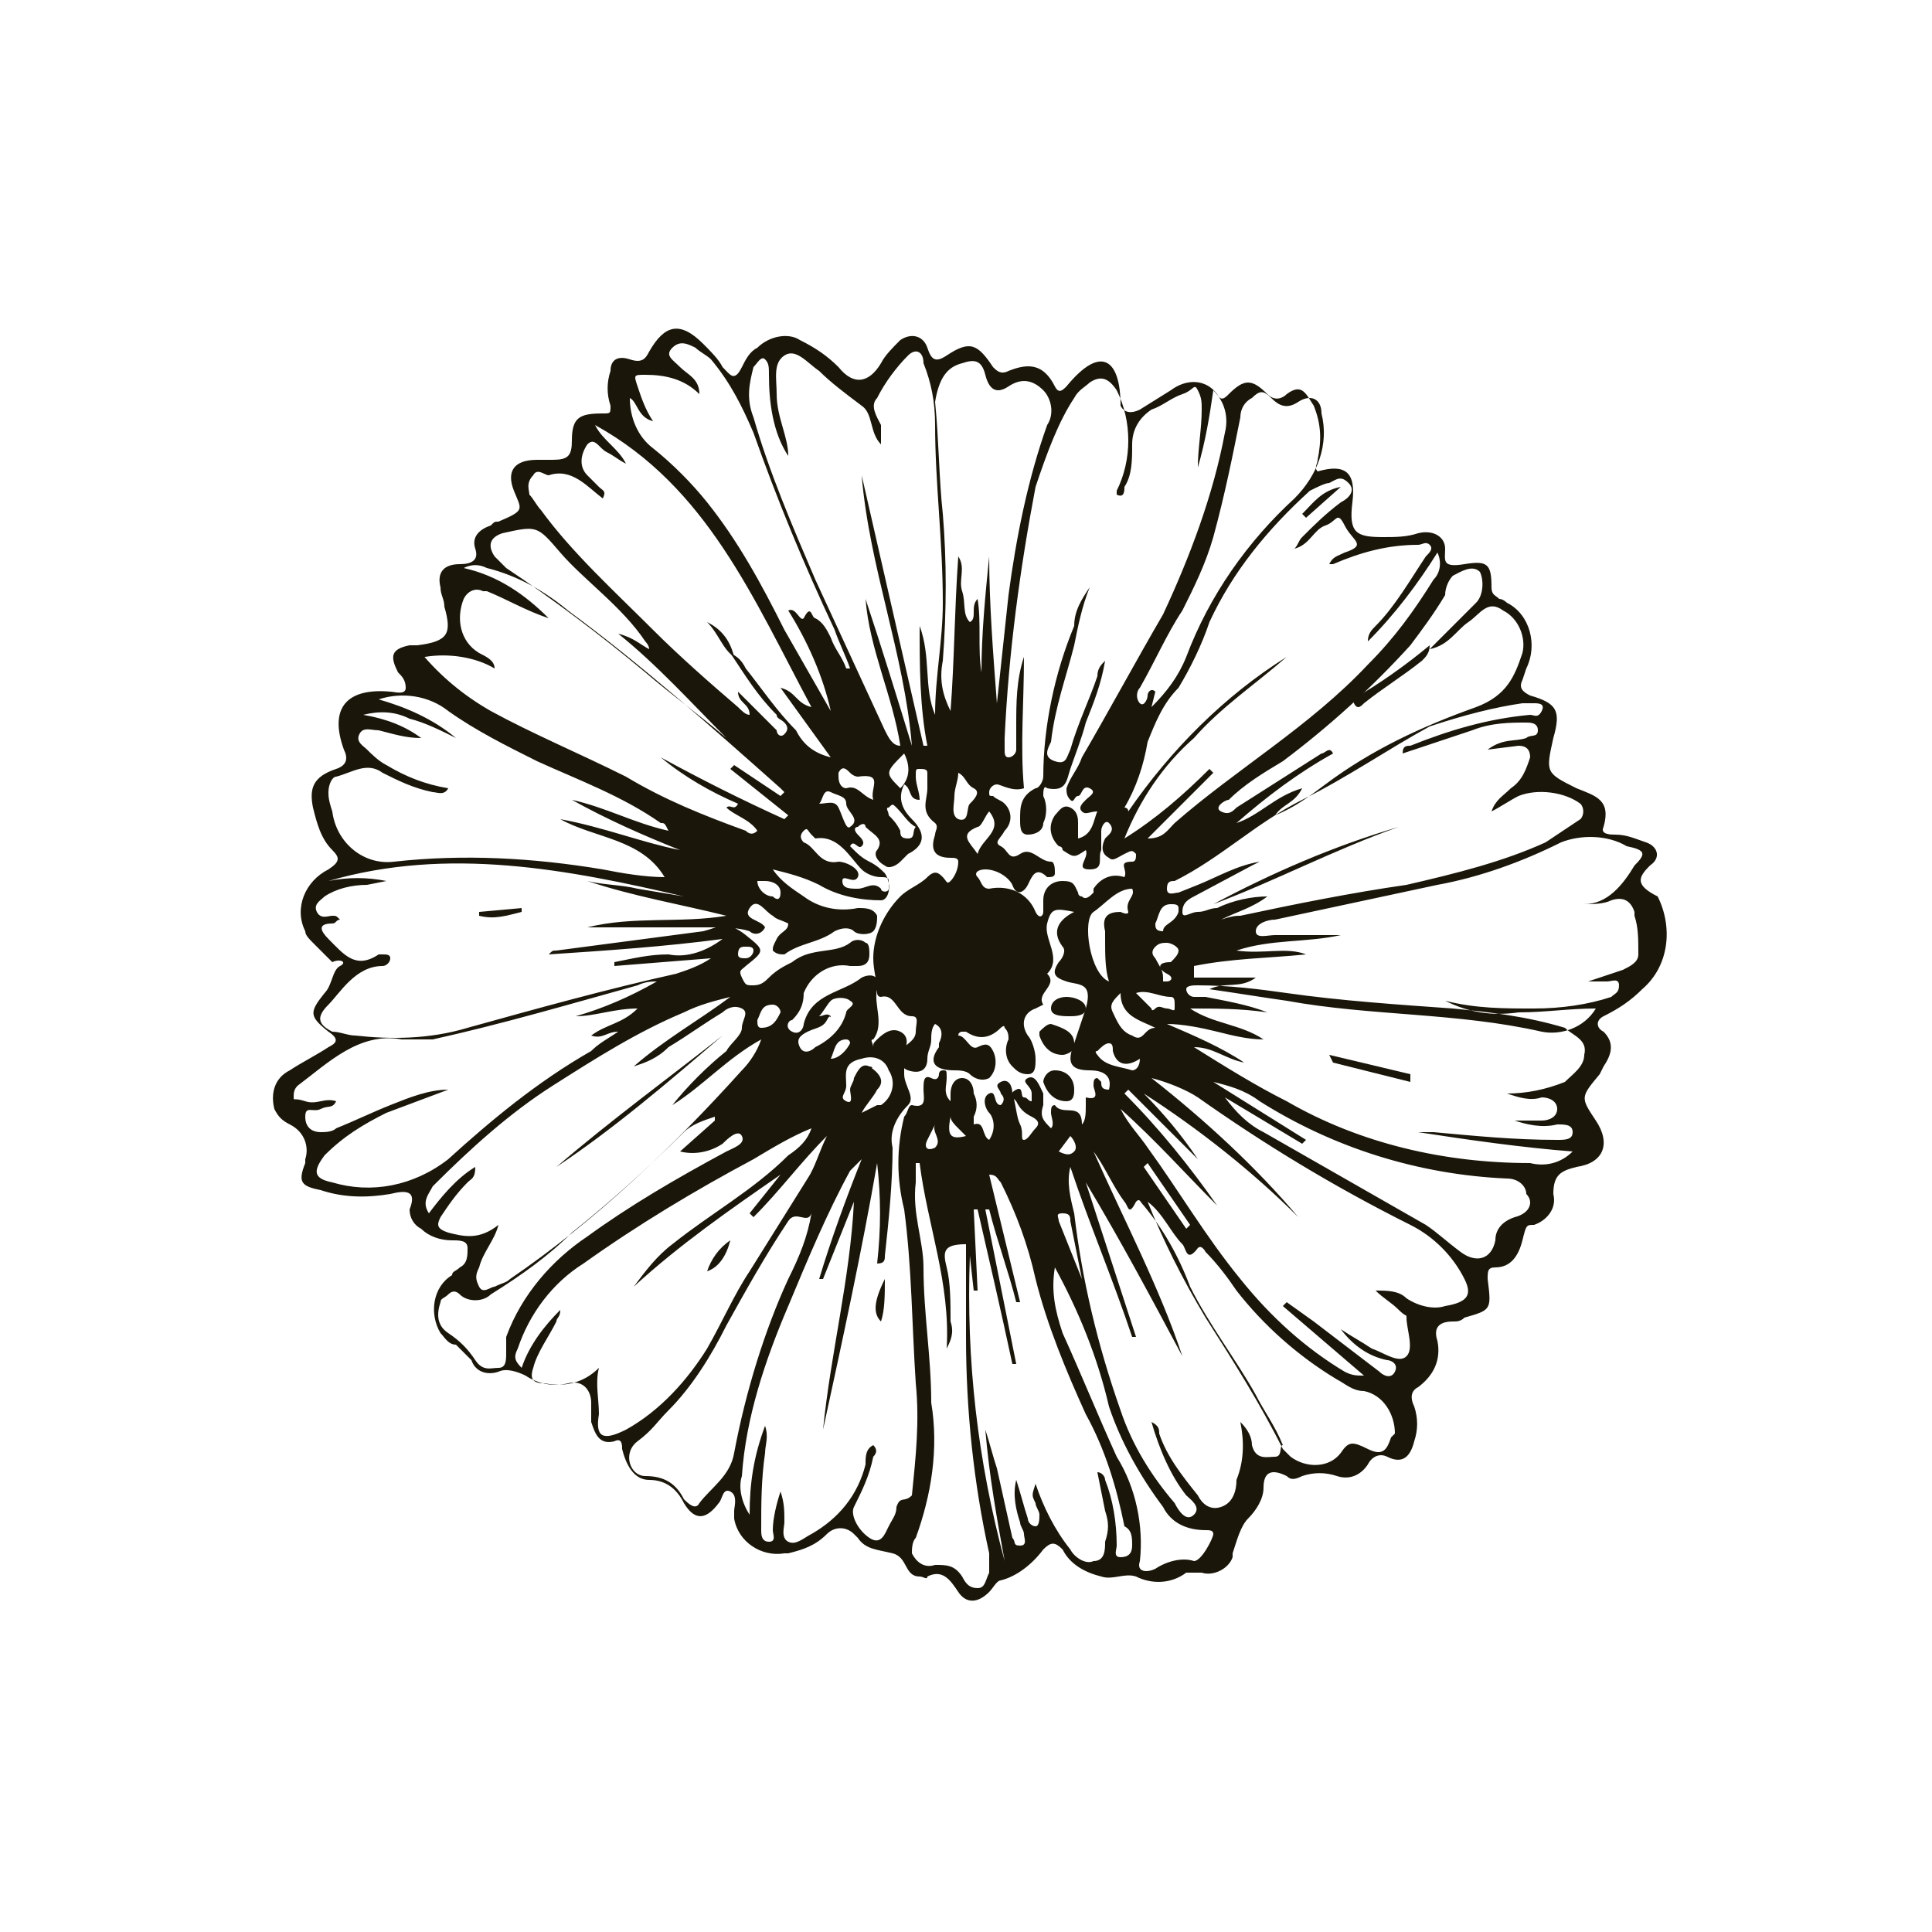 <svg version="1.1" id="レイヤー_1" xmlns="http://www.w3.org/2000/svg" xmlns:xlink="http://www.w3.org/1999/xlink" x="0" y="0" viewBox="0 0 50 50" xml:space="preserve"><style>.st1{fill:#1a160a}</style><g id="Layer_1"><defs><path id="SVGID_1_" d="M0 0h50v50H0z"/></defs><clipPath id="SVGID_2_"><use xlink:href="#SVGID_1_" overflow="visible"/></clipPath><g clip-path="url(#SVGID_2_)"><path class="st1" d="M42.7 22.4c.3-.2.2-.5-.1-.6-.3-.1-.5-.2-.8-.2-.1 0-.4 0-.3-.2.2-.7-.2-.8-.7-1-.8-.4-.8-.4-.6-1.3.2-.7.1-.9-.6-1.1-.2-.1-.3-.2-.2-.4l.1-.3c.3-.6.1-1.4-.5-1.7 0 0-.1-.1-.2-.1-.1-.1-.2-.1-.2-.3 0-.6-.1-.7-.7-.6s-.5-.1-.5-.4-.3-.5-.7-.4c-.3.1-.6.1-.9.1-.7 0-.9-.1-.8-.9s-.2-1-.9-.8c-.1-.1 0-.2 0-.3.1-.5.1-.9-.1-1.4-.2-.3-.3-.6-.7-.3-.1.1-.3.2-.5 0-.4-.4-.6-.4-1 0-.1.1-.2.2-.3 0-.3-.4-.8-.4-1.2-.1l-.8.5c-.2.1-.4.1-.5-.1 0-1.2-.5-1.6-1.4-.5-.1.1-.2.2-.3 0-.3-.6-.7-.6-1.2-.4-.2.1-.3 0-.4-.1-.4-.6-.6-.7-1.2-.3-.3.2-.4.1-.5-.2s-.4-.4-.7-.2c-.2.2-.4.4-.5.6-.3.5-.7.6-1.1.1-.3-.3-.6-.5-1-.7-.3-.2-.8-.1-1.1.2-.2.1-.3.3-.4.5-.2.4-.3.2-.5 0-.1-.2-.3-.4-.5-.6-.6-.6-1-.5-1.4.2-.1.2-.2.3-.5.2s-.5 0-.5.3c-.1.3-.1.6 0 .9 0 .2 0 .2-.2.2-.6 0-.8.1-.8.7 0 .4-.1.5-.5.5h-.4c-.6 0-.8.3-.6.8s.3.5-.4.8c-.1 0-.1 0-.2.1-.3.1-.5.3-.4.6s-.1.4-.4.4c-.4 0-.6.2-.5.6 0 .2.1.3.1.5.2.7.1.9-.7 1h-.2c-.5.1-.5.3-.3.7.1.1.2.2.2.4s-.3.1-.4.1c-1.1-.1-1.6.4-1.2 1.5.1.2.1.4-.2.5-.6.2-.7.5-.6 1 .1.4.2.8.5 1.1.2.2.2.3-.1.5-.6.3-.9 1-.6 1.6 0 .1.1.2.2.3l.5.5c.2-.1.4 0 .2.1s-.2.5-.4.7c-.4.5-.4.6.1 1 .3.2.2.3 0 .4-.3.2-.7.4-1 .6-.4.2-.5.6-.4 1 .1.2.2.3.4.4.4.2.5.6.4.9v.1c-.2.5-.1.6.4.7.6.2 1.2.2 1.8.1.4-.1.7-.1.5.4 0 .2.1.4.3.5.2.2.5.3.8.3.2 0 .4 0 .4.2s0 .4-.2.5c-.1.1-.2.1-.2.2-.5.3-.6 1-.3 1.5.1.1.2.3.4.3l.4.4c.1.3.4.4.7.3.2-.1.5 0 .7.1.3.2.7.3 1.1.2.4-.1.6.2.6.5v.5c.1.3.2.6.6.5.2-.1.2.1.2.2.1.4.3.8.7.8.4 0 .7.2.9.6.3.5.6.4.9 0 .1-.1.1-.4.3-.3s.1.4.1.5v.2c.1.6.7 1 1.3.9h.1c.4-.1.7-.2 1-.5.2-.2.5-.2.7 0l.1.1c.2.3.5.3.9.4s.3.6.7.6c.1 0 .2.1.2 0 .4-.2.6.1.8.4s.5.3.8 0c.1-.1.2-.3.3-.3.4-.1.8-.4 1.1-.8.2-.2.3-.2.5 0 .2.4.6.6 1 .7.3.1.6-.1.9 0 .4.2.9.2 1.3-.1h.4c.3.1.7-.1.8-.4v-.1c.1-.3.2-.7.4-.9.2-.2.4-.5.4-.8 0-.4.2-.5.6-.3.1.1.2.1.4 0 .3-.1.6-.1.9 0 .3.1.6 0 .8-.3.1-.2.3-.3.5-.2.4.2.6 0 .7-.4.1-.3.1-.6 0-.9-.1-.2-.1-.4.1-.5.4-.3.6-.7.5-1.2-.1-.3 0-.5.4-.5.1 0 .2 0 .3-.1.7-.2.7-.2.6-1 0-.2 0-.3.2-.3.4 0 .6-.3.7-.7s.1-.4.3-.4c.3-.1.6-.4.5-.8 0-.5.2-.6.6-.7.7-.1.9-.6.5-1.2s-.4-.6.1-1.2l.1-.2c.2-.3.3-.6 0-.9-.2-.1-.2-.3 0-.4.4-.2.7-.4 1-.7.7-.6.8-1.6.4-2.4-.6-.3-.5-.5-.2-.8zm-3.3-4.2h.3c.1 0 .3 0 .2.2s-.2.1-.3.1c-1.1.1-2.1.4-3.1.8-.1 0-.2 0-.2.2l1.8-.6c.5-.2 1-.2 1.4-.2.1 0 .3 0 .3.2s-.2.1-.3.2c-.3.1-.6 0-1 .3l.8-.1c.2 0 .3.1.3.3-.1.3-.2.6-.5.8-.2.2-.4.3-.5.6.2-.1.5-.3.7-.4.5-.2 1.2-.1 1.6.2.1.1.1.3 0 .4l-.9.6c-1.1.5-2.3.8-3.6 1.1-1.4.2-2.9.5-4.3.8-.1 0-.2 0-.5.1.4-.2.8-.3 1.2-.6-.4 0-.9.1-1.3.3-.2 0-.3.1-.5.1s-.4.2-.4 0 .1-.3.3-.4l1.5-.8.2-.1c-.6.1-1.1.4-1.6.6l-.5.2c-.1 0-.3.1-.3-.1s.1-.2.2-.2c1.2-.6 2.1-1.5 3.3-2.1s2.2-1.3 3.3-1.9c.9-.3 1.7-.5 2.4-.6zm-10.2 5.4c0 .1-.2 0-.2 0-.3 0-.5.1-.4.5v.2c0 .4 0 .8.1 1.1-.5-.2-.7-1.6-.4-1.8s.6-.6 1-.6c.1.2-.2.3-.1.6zm-.8 3.6c.1-.1.2-.2.3-.2s.1.1.1.2c.1.4.4.4.7.2 0 .2-.1.3-.2.3-.3-.1-.7-.1-.9-.4 0 0-.1-.1 0-.1zm.9-.4c-.3-.1-.4-.4-.5-.6s0-.3.2-.5c0 .6.5.7.9.9-.3 0-.3.4-.6.2zm.5-.7l-.4-.4c.3-.1.6.1.9.1.1 0 .1.1.1.2v.1c0 .1-.1 0-.2 0s-.2-.1-.3 0-.1 0-.1 0zm.5-1.2c-.4 0-.3.2-.1.3s.1.2 0 .2h-.1v-.1c0-.2-.1-.3-.2-.5-.1-.1-.1-.2 0-.3.1-.1.2-.1.3-.1s.3.1.3.2-.1.2-.2.3zm-.2-.8c-.2 0-.2-.1-.2-.2.1-.2.1-.5.4-.5.1 0 .2 0 .2.1v.1c-.1.3-.4.3-.4.5zm7.5-9.2c.2-.1.5-.3.7-.1.1.2.1.6-.1.8L37 16.8c.5-.1.7-.5 1-.7s.5-.6.9-.3c.4.2.6.7.5 1.1-.2.6-.4 1.1-1.2 1.4-1.4.5-2.7 1.1-3.9 2-.4.3-.8.6-1.3.8.2-.3.5-.3.7-.7-.7.2-1.1.7-1.7.9.8-.7 1.6-1.3 2.5-1.8-.1-.2-.2 0-.3 0L32 20.9c-.1.1-.2.2-.4.1s.1-.3.2-.3c.4-.4.9-.7 1.4-1 1.2-.9 2.3-1.9 3.3-3 .3-.4.6-.8.9-1.3 0-.2.1-.4.2-.5zm-3.2-2.4c.2-.1.3-.2.5 0s0 .4-.2.5c-.4.3-.7.6-1 .9-.1.1-.1.2-.2.3.4-.1.5-.5.8-.6s.3-.4.5 0 .6.5 0 .7c-.2.1-.3.1-.4.3h.1c.7-.3 1.4-.5 2.2-.5.1 0 .2-.1.3 0s0 .2-.1.3c-.4.6-.8 1.3-1.3 1.8-.1.1-.2.2-.2.4.7-.7 1.3-1.5 1.8-2.3.1.2.1.5-.1.7-.5.8-1 1.5-1.7 2.2-1.5 1.6-3.4 2.7-5 4.1-.2.2-.3.4-.7.4l1.7-1.7-.1-.1c-.7.7-1.4 1.3-2.2 1.8.4-1 1-1.9 1.8-2.6.7-.8 1.6-1.4 2.4-2.1-1.6 1-3 2.4-4.1 4 0-.1-.1-.1-.1-.1.3-.5.5-1.1.6-1.7.2-.5.4-1 .8-1.4.3-.5.6-1.1.8-1.7.6-1.3 1.5-2.4 2.6-3.4.2-.1.4-.2.5-.2zm-2.3-1.7c0-.2.1-.4.3-.5.2-.2.3-.2.5 0s.4.3.7.1.6-.1.6.3c.2.8-.1 1.6-.7 2.2-1.2 1.1-2.2 2.5-2.8 4.1-.2.5-.5.9-.9 1.3l.1-.4c-.1-.1-.2 0-.2.1s-.1.3-.2.2-.1-.3 0-.4c.4-.7.7-1.4 1.1-2 .3-.6.6-1.2.8-1.9.3-1.1.5-2.1.7-3.1zm-4.3-.5c.1-.2.3-.3.4-.4.3-.2.5-.1.7.2.4.8.4 1.8 0 2.6v.1c.2.1.2-.1.2-.2.2-.3.2-.7.2-1.1 0-.4.2-.7.5-.9.3-.1.5-.3.8-.4s.3-.3.4-.1.1.3.1.5c0 .5-.1 1-.1 1.5.2-.7.3-1.3.4-2 .3.3.4.7.3 1.1-.3 1.6-.9 3.2-1.6 4.7-.7 1.2-1.4 2.5-2.1 3.7-.1.3-.3.5-.4.8 0 .1 0 .2.1.3s.1-.1.2-.1.1-.3.3-.2 0 .2-.1.3-.2.2-.1.3.2 0 .4 0c-.1.2-.1.6-.5.7v-.4c0-.1 0-.3-.2-.4s-.3.1-.4.2c-.2.3-.1.6.1.8 0 0 .1 0 .1.1.3.2.3.2.6 0 .1.2-.3.5.1.5s.2-.3.3-.5v-.5c0-.1.1-.3.2-.2s.1.2 0 .3l-.1.1c-.1.2-.1.4.1.5.1.1.2 0 .4-.1s.2-.1.3 0c0 .1 0 .2-.1.2-.4 0-.1.2-.2.4-.3-.1-.6 0-.8.3v.1c-.1.1-.2.2-.3.1-.1 0-.1-.1-.1-.1-.1-.2-.1-.3-.4-.3s-.5.2-.5.5v.3c0 .1-.1.2-.2 0-.2-.5-.7-.7-1.2-.6-.2 0-.2-.2-.3-.3s0-.2.2-.2c.3 0 .6.2.7.4.1.3.3.2.4 0s.2-.5.5-.2c.1 0 .2 0 .2-.1s0-.3-.1-.3c-.3 0-.5-.4-.8-.2s-.3-.1-.5-.2 0-.2.1-.4c.2-.2.2-.5 0-.7-.1-.1-.2-.1-.3-.2-.1 0-.1 0-.1-.1s.1-.2.2-.2.4.2.7.1c-.1-1.1 0-2.2 0-3.4-.2.6-.2 1.2-.2 1.8v.6c0 .1-.1.2-.2.2s-.1-.1-.1-.2v-.3c.1-2.2.4-4.4.8-6.5.3-.9.6-1.7 1-2.3zm-2.5 11.1c.1 0 .2-.3.3-.4.4.5-.2.7-.3 1.1-.2-.3-.5-.5 0-.7zm-.5-.2c-.2-.1-.1-.4-.1-.6 0-.2.1-.4.1-.6.2.1.2.3.4.4s0 .3-.1.4 0 .5-.3.4zm.1-11.8c.3-.1.5-.1.6.3s.3.5.6.3.6-.2.9.1c.2.2.3.6.1.9-.5 1.4-.8 2.9-1 4.4-.1.9-.2 1.9-.3 2.8-.1-1.3-.2-2.6-.2-3.8-.1 1-.2 2-.2 3-.1-.6 0-1.3-.1-1.9-.2.2 0 .5-.2.6-.2-.2-.1-.5-.2-.8s.1-.6-.1-.9c-.1 1.4-.1 2.7-.2 4-.2-.4-.3-.8-.2-1.3.1-1.3.1-2.6 0-3.8-.1-.9-.1-1.9-.2-2.9.1-.6.3-.9.7-1zm-5.4.1c.1-.1.2-.3.3-.2s.1.2.1.4c0 .7.1 1.5.5 2.1 0-.5-.3-1-.3-1.6 0-.4-.1-.8.2-1s.6.2.9.4c.3.3.7.6 1.1.9.3.2.2.7.5 1V11c-.1-.2-.3-.5-.1-.7.2-.4.5-.8.8-1.1.2-.2.4-.1.4.2.2.5.3 1 .3 1.6 0 1.5.2 3 .2 4.6 0 1-.2 1.9-.2 2.9-.3-.7-.1-1.5-.4-2.3 0 1 0 2.1.2 3.1h-.1l-1.6-7c.2 2.4 1.1 4.6 1.3 7-.4-1.3-.8-2.6-1.2-3.8.1 1.3.7 2.5.9 3.8-.2 0-.3-.2-.4-.4L21.1 15c-.6-1.4-1.2-2.8-1.6-4.2-.2-.5-.1-.9 0-1.3zm3.8 10.9c-.4-.4-.4-.4.1-.9.2.4.1.7-.1.9zm.4 1c-.1.1 0 .3-.2.3s-.2-.1-.2-.2c-.1-.2-.2-.3-.3-.4 0-.1-.1-.2 0-.2.1-.1.1-.1.2 0 .2.2.3.4.5.5zm-1.1-.7c-.3-.1-.4-.4-.7-.3-.1 0-.2-.1-.2-.3V20c.1-.2.2-.1.3 0s.2.1.2.1c.7-.1.3.3.4.6zm-.9 1.6c-.5.1-.6-.4-.9-.5-.1-.1-.1-.2 0-.3.1-.1.1 0 .2.1l.1.1c.6-.1.9.5 1.2.8.1.1.3.2.5.2.1 0 .2 0 .2.1v.2c0 .1-.2.1-.2 0-.2-.2-.4 0-.6 0s-.4 0-.4-.2.3.1.4-.1-.3-.4-.5-.4zm.3-.9c-.1.1-.2-.3-.3-.5s-.3-.1-.5-.1c.1-.1.1-.4.3-.3s.4.1.4.3.4.4.1.6zm-5.1-10.5c-.2-.3-.3-.6-.4-.9s-.1-.3.2-.3c.5 0 1 .1 1.4.5 0-.4-.3-.5-.5-.7s-.4-.3-.2-.5.4-.1.6 0c.1.1.3.2.4.3.5.6.8 1.2 1.1 1.9.6 1.7 1.3 3.4 2.1 5.1.1.3.3.7.4 1h-.1c-.1-.3-.3-.5-.4-.8-.1-.2-.2-.4-.4-.5-.1 0-.1-.4-.3 0-.1.1-.2-.3-.4-.2.5.8.9 1.7 1.1 2.6l-1.2-2.1c-.6-1.2-1.2-2.3-2-3.3-.4-.5-.9-1-1.4-1.4-.4-.3-.6-.8-.6-1.3.2.1.2.5.6.6zm-3.1 1.4c.1-.2.3 0 .4 0 .6-.2 1 .3 1.4.6.1-.2 0-.2-.1-.3l-.3-.3c-.2-.2-.2-.5 0-.8.2-.2.3.1.5.2s.3.2.5.3c-.2-.4-.6-.6-.8-1 2.9 1.6 4.1 4.5 5.6 7.3-.4-.1-.4-.4-.8-.5l1.3 1.8c-.4-.1-.7-.3-.9-.7-.5-.5-.9-1.1-1.3-1.6-.1-.2-.2-.3-.4-.4.4.6.7 1.1 1.2 1.6 0 .1.1.1.2.2s.1.2 0 .3-.2 0-.2-.1l-1-1c0 .3.3.3.3.6-.1 0-.2-.1-.3-.2-.7-.6-1.5-1.3-2.2-2-1-1-2.1-2-2.9-3.1-.1-.1-.2-.3-.3-.4 0-.1-.1-.3.1-.5zm-.8 1.5c.9-.2.9-.2 1.5.5s1.6 1.4 2.2 2.3c0 0 .1.1.1.2-.2-.1-.4-.3-.8-.4 1 .8 1.9 1.8 2.8 2.7-.7-.6-1.4-1.1-2.1-1.7-1.2-1-2.4-1.9-3.6-2.7l-.3-.3c-.2-.3-.1-.5.2-.6zM11 17c.6-.1 1.3 0 1.8.3 0-.2-.2-.3-.4-.4-.5-.3-.6-.9-.4-1.4.1-.2.3-.3.5-.2h.1c.5.2 1 .5 1.6.7-.6-.6-1.3-1.1-2.2-1.3.2-.1.4-.1.6 0 .8.2 1.5.6 2.1 1.1 1.9 1.4 3.7 3 5.5 4.6l.1.1-.1.1-1.2-.8-.1.1 1.5 1.2-.1.1c-1.1-.5-2.1-1-3.2-1.6.6.5 1.3.9 2 1.2-.1.2-.2 0-.3.1.2.2.6.3.8.6-.1.1-.2.1-.3 0-1.1-.4-2.1-.8-3.1-1.4-1.2-.6-2.4-1.1-3.5-1.7-.7-.4-1.3-.9-1.8-1.5-.2.2-.2.1.1.1zm8.8 5.8c.2 0 .4.1.4.3s-.1.2-.2.1c-.2 0-.4-.2-.4-.4h.2zM8.5 20.5c0-.2.1-.4.2-.4.4-.1.8-.4 1.2-.1.4.2.8.4 1.3.5.1 0 .3.1.4-.1-.6-.1-1.1-.3-1.6-.6-.2-.1-.4-.3-.5-.4-.1-.1-.3-.2-.2-.4s.3-.1.5-.1c.4.1.7.2 1.1.2-.4-.3-.9-.5-1.5-.6.4-.1.8-.1 1.2.1.4.1.8.3 1.2.5-.6-.5-1.3-.8-2-1 .6-.2 1.3-.1 1.8.3.7.5 1.5.9 2.3 1.3 1.1.5 2.2.9 3.2 1.6.1 0 .1 0 .2.2-.9-.2-1.6-.6-2.5-.8.9.5 1.8.9 2.8 1.3-1-.2-2-.6-3.1-.8.9.5 2.1.5 2.7 1.5-.5 0-1.1-.1-1.6-.2-1.8-.3-3.6-.4-5.4-.2-.8.1-1.5-.5-1.6-1.3-.1-.3-.1-.4-.1-.5zm.1 10.1c-.5-.1-.5-.3-.2-.7.5-.5 1-.8 1.6-1.1l1.6-.6c-.5 0-1 .2-1.5.4s-.9.4-1.4.6c-.1.1-.3.1-.4.1-.2 0-.4-.1-.4-.4s.2-.1.4-.2.3 0 .4-.2c-.3-.1-.5.1-.8 0s-.3 0-.3-.1 0-.2.1-.3c.8-.6 1.6-1.4 2.7-1.2h.8c1.8-.4 3.5-.9 5.3-1.4.2-.1.4-.1.5-.1-.7.4-1.4.7-2.1.9.5 0 1-.2 1.6-.2-.4.4-.8.4-1.2.7.3.1.4-.1.7-.1-.3.2-.5.3-.7.5-1.4.8-2.6 1.8-3.7 2.8-.9.7-2 .9-3 .6zm3 1.3c-.3-.1-.3-.2-.2-.4.2-.3.4-.6.7-.9.1-.1.2-.1.2-.4-.5.3-.9.8-1.2 1.2-.2-.3 0-.5.1-.7 1-1 2-1.9 3.1-2.6 1.1-.7 2.2-1.4 3.4-1.9.4-.2.8-.3 1.2-.4-.8.6-1.7 1.1-2.5 1.8.3-.1.6-.2.9-.5.5-.3.9-.6 1.4-.9.1-.1.3-.2.5-.1s0 .3 0 .5-.3.4-.4.6c-.5.4-1 .9-1.4 1.4.8-.5 1.4-1.2 2.3-1.7-.1.3-.3.6-.5.8-1.8 2-3.8 3.9-6 5.4-.1.1-.2.1-.4.2-.1 0-.3.2-.4 0s-.1-.3 0-.5c.1-.4.4-.7.5-1.1-.5.4-.9.3-1.3.2zm7.5-7.2c0-.2.1-.2.2-.2s.2 0 .2.1-.1.2-.2.2-.2 0-.2-.1zm.5 1.7c.1-.2.1-.4.4-.4.1 0 .2.1.2.2-.1.2-.2.4-.5.4-.1 0-.1-.1-.1-.2zM13.1 35c0 .2 0 .4-.2.4s-.4.1-.6-.2c-.2-.3-.4-.5-.7-.7-.3-.2-.3-.5-.2-.8 0-.1.1-.1.2-.2s.2-.1.3 0c.2.2.6.2.8 0 .8-.5 1.5-1 2.1-1.6 1-.8 2-1.7 2.9-2.6.2-.2.5-.3.8-.4v.1l-.9.8c.4.1.8 0 1.1-.2.1-.1.4-.4.5-.2s-.2.3-.4.4c-1.3.7-2.5 1.4-3.6 2.2-.9.6-1.7 1.5-2.1 2.6v.4zm3.1 2c-.6.3-.8.2-.7-.4 0-.4-.1-.8 0-1.2-.4.4-.9.5-1.4.4-.3 0-.4-.1-.3-.4.1-.4.4-.8.6-1.2 0-.1.1-.1.1-.3-.4.4-.8.9-1 1.5-.2-.2-.2-.3-.1-.5.3-.9.9-1.7 1.7-2.2 1.4-1 2.9-1.9 4.4-2.7.5-.3 1-.6 1.5-.8-.1.3-.3.5-.6.7-.9.9-2 1.5-3 2.3-.4.3-.7.7-1 1.1 1.2-1.1 2.5-2 3.8-2.9l-.8 1 .1.1c.7-.7 1.2-1.4 1.9-2.1-.2.4-.3.8-.5 1.1l-1.5 2.4c-.4.6-.7 1.3-1.1 2-.5.8-1.2 1.6-2.1 2.1zm5.3-10.7c-.1-.1-.2 0-.3 0 .1-.1.2-.3.3-.4.1-.1.4-.1.5 0 .2.1-.1.2-.1.3-.1.4-.4.7-.8.9-.1.1-.3.2-.4 0s0-.3.2-.4.4-.1.5-.3.1 0 .1-.1zm1 1.3c-.2-.1-.3.1-.4.3 0 .1-.1.2-.1.3 0 .1.1.4-.1.3s0-.2 0-.4c0-.3-.1-.6.4-.7.3-.1.6 0 .7.3.2.3.1.7-.2.9h-.1l-.4.2c.1-.2.3-.4.4-.6.2-.2.1-.4-.2-.6.1.1.1 0 0 0zM22 27c-.1.2-.3.4-.5.4.1-.2.1-.5.4-.5 0 0 .1 0 .1.1zm-3 10.6c-.1.6-.6.9-.9 1.3-.1.2-.3 0-.4-.1-.2-.4-.5-.6-1-.6-.4 0-.6-.6-.2-.9s.5-.5.8-.8c.6-.6 1.1-1.4 1.5-2.2.5-.9 1-1.8 1.6-2.7.2-.3.5.1.6-.2-.1.6-.3 1.1-.6 1.7-.6 1.3-1.1 2.9-1.4 4.5zm4.2 1.4c0 .2-.1.3-.2.5s-.2.5-.5.3-.5-.6-.4-.8c.2-.4.4-.8.5-1.3.1-.1.1-.2 0-.3-.2.1-.2.3-.2.5-.2.8-.7 1.4-1.4 1.8-.2.1-.4.3-.6.2s-.1-.4-.1-.5c0-.3 0-.5-.1-.8-.1.3-.2.7-.2 1 0 .1.1.3-.1.3s-.2-.2-.2-.3c0-.7 0-1.3.1-2 0-.2.1-.4 0-.7-.3.8-.4 1.5-.4 2.3-.2-.3-.3-.7-.2-1 .1-1.5.6-3 1.2-4.4.5-1.2 1-2.4 1.6-3.5l.3-.3c-.4 1-.8 2.1-1.1 3.1h.1l.8-2c-.1 2-.6 3.9-.8 5.9.5-2.3 1-4.6 1.4-6.9.1.9.1 1.7 0 2.6.2 0 .2-.1.2-.2.1-.9.2-1.9.2-2.8-.1-.4.1-.8.4-1.1.2-.2-.1-.5-.1-.8v-.6c.1-.2.1-.4-.1-.5s-.4 0-.6.2c-.1.1-.1.1-.1.2 0-.1-.1-.2 0-.2.3-.4 0-.9.1-1.3s-.2-.4-.4-.3c-.5.4-1.3.4-1.5 1.2 0 .1-.1.3-.3.2s-.1-.3 0-.3c.2-.2.3-.4.3-.7.2-.5.7-.8 1.2-.7h.2c.2 0 .3-.1.3-.3 0-.1 0-.3-.1-.3-.1-.1-.3-.1-.4 0-.4.3-1 .1-1.5.5-.2.1-.4.2-.6.4-.1.1-.2.2-.4.2s-.2 0-.3-.2 0-.2.1-.3c.5-.4.5-.4 0-.8s-.7-.2-1.1-.1l-3.8.5c-.1 0-.1 0-.2.1 1.5-.1 3-.2 4.5-.4-.4.3-.9.5-1.4.4-.5 0-.9.1-1.4.2v.1l2.5-.2c-.3.2-.6.3-.9.4-1.8.4-3.6.9-5.4 1.4-1 .3-2 .3-2.9.2-.2 0-.4-.1-.6-.1-.4-.2-.4-.4-.1-.7s.7-1 1.4-1c.1 0 .2-.1.2-.2s-.1-.1-.2-.1h-.1c-.6.4-.9 0-1.3-.4-.2-.2-.3-.4.1-.4.1 0 .1-.1.2-.1-.1-.1-.1-.1-.2-.1s-.3.1-.4-.1.1-.3.2-.4c.3-.2.7-.3 1.1-.3l.5-.1c-.5-.1-1-.1-1.5 0 3.1-.9 6.2-.3 9.2.4l-1.2-.2c-.4-.1-.9-.1-1.3-.2 1.2.4 2.4.6 3.6.9-1.2.2-2.4 0-3.6.3h3.2c.3 0 .7 0 1 .1.1.1.3.1.4-.1-.1-.2-.6-.2-.4-.5s.4.1.6.2c.1.1.2.1.4.2 0 .2-.2.2-.3.4s-.1.2-.1.3c.1.1.2.1.3.1.4-.3.9-.3 1.3-.6.2-.1.4-.1.5 0 .1.1.4.1.5 0 .1-.1.1-.3.1-.4-.1-.2-.3-.2-.5-.2-.5.1-1 0-1.4-.3-.3-.2-.6-.4-.8-.7.4.1.8.2 1.2.4.5.3 1.1.4 1.6.4.2 0 .3-.4.1-.7-.1-.1-.2-.2-.4-.3-.2-.1-.3-.2-.5-.4.1-.2.2.1.3 0s0-.2-.1-.3-.1-.2 0-.2c.1-.1.2-.1.2 0 .2.2.5.3.3.6-.1.1 0 .3.2.4.1.1.3 0 .4-.1l.2-.2c.4-.2.5-.5.1-.9-.2-.2-.4-.5-.2-.9.2.1.1.4.4.4 0-.2-.1-.4-.1-.6s0-.2.1-.2.2 0 .2.1v.4c0 .3-.2.6.2.9.1.1 0 .2 0 .3-.1.3-.1.6.4.6.1 0 .2 0 .2.1 0 .2-.1.4-.2.5-.1.1-.1 0-.2-.1s-.2-.2-.4 0-.5.3-.7.5c-.4.4-.7 1-.7 1.6 0 .3.1.6.1.9 0 0 0 .1.1.1.4-.1.4.5.8.5.2 0 .1.2.1.4s-.2.3-.3.4-.2.5.1.6.5 0 .5-.3c0-.2.1-.3.1-.5 0-.1 0-.3.1-.4.2.1.2.3.1.5v.1c-.3.4-.1.6.4.6.1 0 .3 0 .4.1.1.1.3.2.5.1.2-.2.2-.5.1-.7-.1-.2-.2-.2-.4-.1s-.3-.3-.5-.3c0-.1.1-.1.1-.1h.1c.3.2.6.2.9-.1 0 0 .1-.1.1 0 .1.1.1.2.1.3-.1.2-.1.5.1.7.1.1.2.2.4.2s.2-.2.2-.4-.1-.5-.2-.6c-.2-.3-.1-.6.2-.7l.2-.1c-.2-.3.4-.5.1-.8.4-.4-.1-.9 0-1.3s.2-.4.7-.3c-.4.2-.6.5-.3.9.1.1 0 .3-.1.4-.2.3-.1.4.2.5s.7 0 .5.7l-.3.9c-.2.5-.1.7.4.7.3 0 .6.1.5.5-.2 0-.2-.1-.2-.2l-.1-.1c-.1 0-.1.1-.1.2s.2.4-.2.3v.2c0 .2 0 .4-.1.5 0-.6-.5-.2-.7-.5-.1 0-.1.1-.1.2s.1.3 0 .4c-.2-.2-.3-.3-.2-.6v-.3c-.1-.2-.2-.5-.4-.4s.1.2.1.4v.2c-.1 0-.1-.1-.2-.1s0-.3-.2-.2-.1.2 0 .3c.1.2.2.3.4.4.2.1.2.2.1.3s-.2.3-.3.3 0-.2-.1-.4-.1-.5-.2-.8c0-.2-.1-.4-.3-.3s0 .2 0 .3c.1.1.1.2 0 .3-.2 0-.1-.4-.3-.3s-.1.4 0 .5.2.4 0 .7c-.2-.1-.1-.5-.4-.4v-.2c.1-.2.1-.4 0-.6 0-.2-.1-.4-.3-.4s-.3.2-.3.4v.2c-.2-.2-.1-.4-.1-.6s0-.2-.1-.2-.1.1-.1.1 0 .2-.2.1-.2.1-.2.3.1.5-.3.4c-.1 0-.1.2-.2.3-.2.8-.2 1.6 0 2.4.2 1.5.2 3 .3 4.5.1 1 0 1.9-.1 2.9-.2.2-.3 0-.4.3zm4.2-9.2l.3-.4c.1.1.2.3.1.4s-.2.1-.4 0zm.6 3.3l-.6-1.5c0-.1-.1-.2.1-.2s.2.1.2.2l.3 1.5zm-3-3.7c-.4.1-.5 0-.4-.5 0 .1.1.2.2.3l.2.2zm-.8.3c-.2.1-.3 0-.2-.2l.2-.4c-.1.2.2.4 0 .6zm1.4 11c-.1.2-.1.4-.3.4s-.3-.1-.4-.3c-.2-.3-.4-.3-.7-.3-.3.1-.5-.1-.6-.3 0-.1 0-.3.1-.4.4-1.1.6-2.3.4-3.5 0-1.2-.2-2.3-.2-3.5 0-.7-.3-1.4-.2-2.2v-.5h.1c.2 1.6.8 3.1.7 4.8.1-.2.2-.4.1-.7 0-.5 0-1-.1-1.4s-.1-.6.5-.6v2.4c0 1.9.2 3.8.6 5.6v.5zm3.7-.7c0 .2-.1.3-.3.3s-.1-.2-.1-.3c0-.6-.1-1.2-.3-1.7 0-.1-.1-.2-.2-.2l.2 1c.1.3.1.5 0 .8 0 .2 0 .5-.3.5-.2.1-.5-.1-.6-.3-.4-.5-.7-1.1-.9-1.7-.1.3-.1.3 0 .5 0 .1.1.2.1.3 0 .1 0 .3-.1.3s-.2-.1-.2-.2c-.1-.3-.2-.7-.3-1-.1.4 0 .8.1 1.1 0 .1.1.2.1.3s.1.3-.1.3-.1-.1-.2-.2l-.4-1.8c-.1-.3-.2-.7-.3-1 .1 1.2.3 2.3.5 3.4-.7-2.6-1-5.2-.9-7.9l.1.9h.1l-.1-2.1h.1c.3 1.3.6 2.6.9 4h.1l-.8-4h.1c.2.8.5 1.6.7 2.4h.1l-.8-3.3c.2 0 .2.1.3.2.4.8.7 1.6.9 2.5.3 1.2.8 2.4 1.3 3.5.5.9.8 1.9 1 2.9.2.1.2.3.2.5zm1.6.4c-.3-.1-.7 0-1 .2-.2.1-.5.1-.4-.2.1-.9-.1-1.9-.6-2.7-.5-1.1-.9-2.1-1.4-3.2-.2-.6-.3-1.1-.2-1.7.6 1.1 1.1 2.3 1.4 3.6.3.9.8 1.8 1.4 2.6.2.4.6.6 1.1.6.1 0 .2 0 .2.1s-.3.7-.5.7zm2.1-2.7c-.2 0-.5.1-.6-.3 0-.2-.1-.4-.3-.6.1.5.1 1-.1 1.5 0 .3-.1.6-.4.7s-.5-.1-.6-.3c-.4-.5-.8-1-1-1.6 0-.1 0-.2-.2-.3.2.7.5 1.4.9 1.9.1.1.4.3.2.5s-.4-.1-.5-.3c-.6-.7-1.1-1.5-1.4-2.4-.6-1.7-1-3.4-1.2-5.1-.1-.4-.2-.8-.1-1.2.5 1.5 1.1 2.9 1.6 4.4h.1l-1.3-4c.9 1.5 1.7 3 2.5 4.5-.6-1.8-1.5-3.5-2.3-5.3.3.4.5.9.8 1.3.1.1.1.4.3 0 .1-.1.1 0 .2.1.5.6.9 1.3 1.2 2.1.5 1 1.2 1.9 1.7 2.8.2.4.5.8.7 1.3-.1 0 0 .3-.2.3zm3-.5c-.1.3-.2.5-.6.3s-.5-.2-.7.1c-.3.4-.9.4-1.3.1l-.2-.2c-.6-1.2-1.3-2.3-2-3.4-.6-1-1.1-2-1.5-3 .4.3.6.8.9 1.1.1.1.1.5.4.1.1-.1.2.1.2.1.3.3.6.7.8 1 .7.9 1.6 1.7 2.6 2.3.2.1.4.3.7.3.5.1.8.6.8 1.1l-.1.1zm-6.4-7l.1-.1 1.1 1.6-.1.1-1.1-1.6zm7.8 3.6c-.3.1-.7 0-1-.2-.2-.2-.5-.2-.8-.2.2.2.4.3.6.5s.2.1.2.2c0 .3.2.8 0 1s-.6-.1-.9-.2c-.3-.2-.5-.3-.8-.5.3.4.7.7 1.2.8.1 0 .3.1.2.3s-.3.1-.4 0L34 34.2l-.7-.5-.1.1 2.1 1.8c-.2 0-.3 0-.5-.1-1-.6-1.9-1.4-2.7-2.4-.9-1.1-1.6-2.3-2.4-3.4-.2-.3-.5-.6-.7-1 .9.8 1.7 1.7 2.5 2.5-.7-1-1.5-2-2.4-2.9l.1-.1L31 30c-.4-.6-.9-1.2-1.4-1.7 1.4.9 2.8 2 4 3.2-1.1-1.3-2.4-2.5-3.8-3.6.4.1.9.3 1.2.5 1.7 1.2 3.5 2.3 5.5 3.3.6.3 1.1.8 1.4 1.4.2.4.1.6-.5.7zm1.8-2.3c-.3.1-.5.3-.5.6-.1.5-.5.6-.9.3s-.6-.5-.9-.7l-4.2-2.4c-.4-.2-.7-.5-1-.9l2 1.2.1-.1-2.4-1.5c.4.1.8.2 1.2.5 1.9 1.2 4.1 1.9 6.4 2 .3 0 .5.2.5.4.2.2.1.5-.3.6zm1.8-4.2c0 .3-.3.5-.5.7-.5.2-1 .3-1.5.3.3.1.6.2.9.1.2 0 .4.1.4.3s-.2.3-.4.3h-.7c.3.1.7.2 1.1.1.2 0 .4 0 .4.2s-.2.2-.4.2c-1.1 0-2.1-.1-3.2-.2h-.4c1.3.2 2.7.4 4 .5-.3.3-.7.4-1.1.3-2.2 0-4.4-.5-6.3-1.6-.8-.4-1.6-.9-2.4-1.4.5 0 .8.3 1.3.4-.6-.4-1.3-.7-2-1 .4 0 .9.1 1.3.2s.8.2 1.2.2c-.6-.4-1.3-.4-1.9-.8.7 0 1.3 0 2 .1-.5-.2-1.1-.3-1.6-.4h-.3c-.1 0-.2-.1-.2-.2s.2-.1.3-.1c.8 0 1.6.1 2.3.2 1.4.2 2.9.3 4.3.4 1 .1 1.9.2 2.9.5.2.2.6.3.5.7zm1.3-4.9c-.3.5-.7 1-1.3 1 .2 0 .5 0 .7-.1.3-.1.5 0 .6.3v.1c.1.3.1.6.1 1 0 .2-.2.3-.4.4l-.9.3h.5c.1 0 .3-.1.3.1s-.1.2-.2.3c-.6.2-1.3.3-2 .3-.8 0-1.5 0-2.3-.2.6.3 1.2.4 1.9.3.7 0 1.3-.1 2-.1-.3.5-.9.7-1.4.6-2.2-.5-4.4-.4-6.6-.8-.7-.1-1.3-.2-2-.3.4-.2.8 0 1.2-.3h-1.6V25c1-.2 1.9-.2 2.9-.3-.5-.2-1.1 0-1.8-.1.9-.3 1.8-.2 2.7-.4H33c-.2 0-.5.1-.5-.1s.3-.3.5-.3l4.2-.9c1.1-.2 2.2-.6 3.2-1.1.5-.2 1.2-.2 1.7.1.5.1.5.2.2.5zM37 16.8zm-17.9.2z"/><path class="st1" d="M27.3 27.7c-.2 0-.3.2-.3.3.1.3.3.5.6.5.2 0 .2-.2.2-.3 0-.3-.2-.5-.5-.5zm.2-.4c.1 0 .3-.1.3-.2V27c0-.3-.3-.4-.6-.5-.1 0-.2.1-.3.2v.1c.1.3.3.5.6.5zm.2-1c.1 0 .4 0 .4-.2s-.3-.3-.5-.3-.4.1-.4.3.3.2.5.2zm-15.3-2.7v.1c.4.1.7 0 1.1-.1v-.1l-1.1.1zm10.4 10.6c.1-.3.1-.7.1-1.1-.3.6-.3.9-.1 1.1zm3.8-13.8zm-.2.8c0 .2 0 .4.2.4s.4-.1.4-.3c.1-.2.1-.5 0-.7 0-.1 0-.3.1-.2.5.1.5-.2.6-.5s.3-.8.4-1.2c.2-.5.4-1 .5-1.6-.1.1-.2.2-.2.4-.2.6-.5 1.2-.7 1.9-.1.2-.1.4-.4.3s-.2-.3-.1-.5c.1-.9.4-1.7.6-2.5.1-.5.2-1 .4-1.5-.2.3-.4.6-.4 1-.5 1.2-.8 2.6-.8 3.9 0 .1-.1.3-.2.3-.4.2-.4.5-.4.8zm7.4-7.8l.9-.8c-.5.1-.7.4-1 .7l.1.1zm.7 14.1l2 .5v-.2l-2.1-.5.1.2zm1.7-6.1c-1.7.5-3.3 1.2-4.8 2 1.6-.6 3.1-1.4 4.8-2zM18.9 32.1c-.3.2-.5.5-.6.8.3-.1.5-.4.6-.8zm-4.5-1.9c1.5-1 2.9-2.2 4.3-3.4-1.4 1.1-2.9 2.2-4.3 3.4zm3.9-14.1c.3.3.4.7.7.9-.1-.4-.3-.7-.7-.9zm.8.9zm17.9-.2zm-1.7 1.4c.5-.4 1-.7 1.5-1.1.1-.1.2-.2.2-.4-.6.5-1.3 1-2 1.4.1.3.2.2.3.1z"/></g></g></svg>